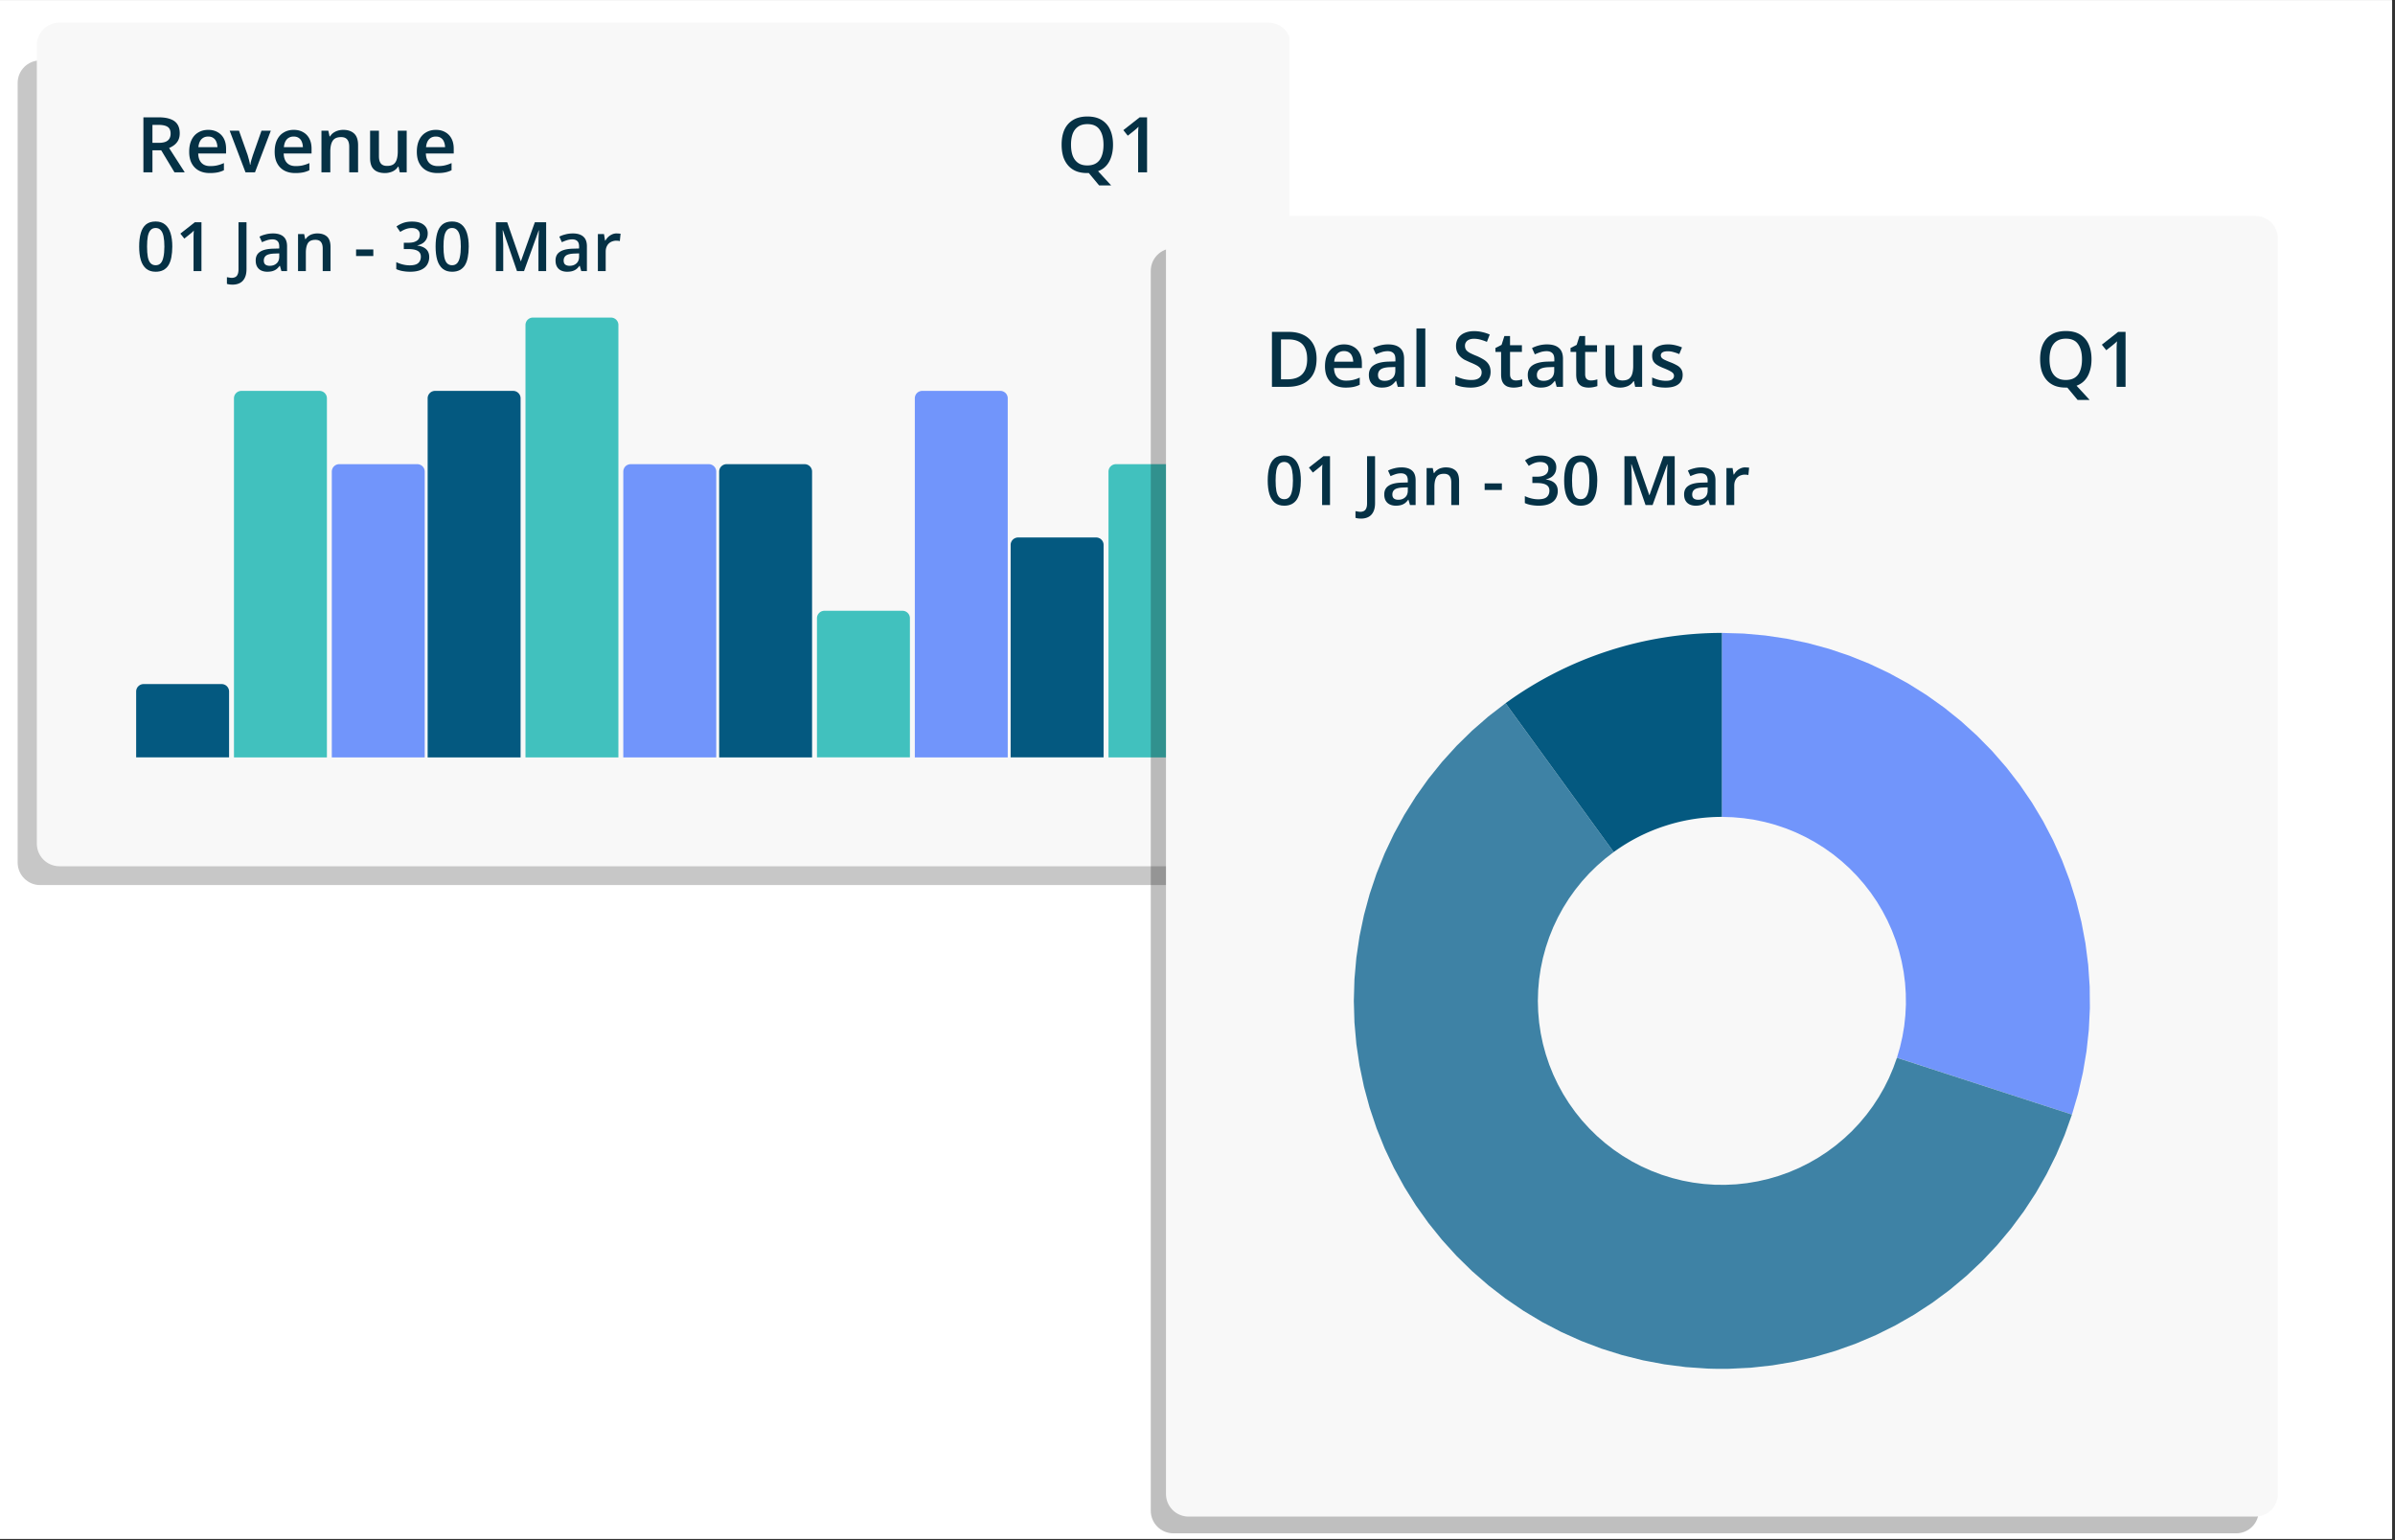 <svg xmlns="http://www.w3.org/2000/svg" width="530" zoomAndPan="magnify" viewBox="0 0 397.5 255.75" height="341" preserveAspectRatio="xMidYMid meet" xmlns:v="https://vecta.io/nano"><rect x="0" y="0" width="397.5" height="255.75" fill="#333333" stroke="none"/><style><![CDATA[.B{clip-rule:nonzero}.C{fill:#045980}.D{fill:#41c1be}.E{fill:#7195fb}]]></style><defs><filter x="0%" y="0%" width="100%" height="100%" id="A"><feColorMatrix values="0 0 0 0 1 0 0 0 0 1 0 0 0 0 1 0 0 0 1 0" color-interpolation-filters="sRGB"/></filter><clipPath id="B"><path d="M0 .035h397v255.43H0zm0 0" class="B"/></clipPath><mask id="C"><g filter="url(#A)"><path fill="#000" fill-opacity=".22" d="M-39.75-25.575h477v306.9h-477z"/></g></mask><clipPath id="D"><path d="M.93 1.027h207.047v136.914H.93zm0 0" class="B"/></clipPath><clipPath id="E"><path d="M4.672 1.027h199.484c2.07 0 3.746 1.676 3.746 3.746v129.422c0 2.07-1.676 3.746-3.746 3.746H4.672c-2.066 0-3.742-1.676-3.742-3.746V4.773c0-2.07 1.676-3.746 3.742-3.746zm0 0" class="B"/></clipPath><clipPath id="F"><path d="M0 0h208v138H0z"/></clipPath><clipPath id="G"><path d="M6.113 3.754h208.453v140.063H6.113zm0 0" class="B"/></clipPath><clipPath id="H"><path d="M9.859 3.754h200.668c2.066 0 3.742 1.676 3.742 3.746v132.57c0 2.066-1.676 3.746-3.742 3.746H9.859a3.75 3.75 0 0 1-3.746-3.746V7.5a3.75 3.75 0 0 1 3.746-3.746zm0 0" class="B"/></clipPath><clipPath id="I"><path d="M22.598 113.57H38.02v12.172H22.598zm0 0" class="B"/></clipPath><clipPath id="J"><path d="M38.832 64.895h15.426v60.848H38.832zm0 0" class="B"/></clipPath><clipPath id="K"><path d="M55.07 77.063h15.422v48.68H55.07zm0 0" class="B"/></clipPath><clipPath id="L"><path d="M70.977 64.895h15.426v60.848H70.977zm0 0" class="B"/></clipPath><clipPath id="M"><path d="M87.215 52.723h15.422v73.02H87.215zm0 0" class="B"/></clipPath><clipPath id="N"><path d="M103.449 77.063h15.426v48.68h-15.426zm0 0" class="B"/></clipPath><clipPath id="O"><path d="M119.359 77.063h15.422v48.68h-15.422zm0 0" class="B"/></clipPath><clipPath id="P"><path d="M135.594 101.402h15.426v24.34h-15.426zm0 0" class="B"/></clipPath><clipPath id="Q"><path d="M151.832 64.895h15.422v60.848h-15.422zm0 0" class="B"/></clipPath><clipPath id="R"><path d="M167.738 89.23h15.426v36.512h-15.426zm0 0" class="B"/></clipPath><clipPath id="S"><path d="M183.977 77.063h15.422v48.68h-15.422zm0 0" class="B"/></clipPath><mask id="T"><g filter="url(#A)"><path fill="#000" fill-opacity=".25" d="M-39.75-25.575h477v306.9h-477z"/></g></mask><clipPath id="U"><path d="M.996.219h183.895v213.348H.996zm0 0" class="B"/></clipPath><clipPath id="V"><path d="M4.742.219h176.402c2.07 0 3.746 1.676 3.746 3.746v205.852c0 2.07-1.676 3.746-3.746 3.746H4.742c-2.07 0-3.746-1.676-3.746-3.746V3.965c0-2.07 1.676-3.746 3.746-3.746zm0 0" class="B"/></clipPath><clipPath id="W"><path d="M0 0h186v214H0z"/></clipPath><clipPath id="X"><path d="M193.52 35.848h184.535V252H193.52zm0 0" class="B"/></clipPath><clipPath id="Y"><path d="M197.266 35.848h177.043c2.066 0 3.746 1.676 3.746 3.742v208.449a3.75 3.75 0 0 1-3.746 3.746H197.266a3.75 3.75 0 0 1-3.746-3.746V39.59c0-2.066 1.676-3.742 3.746-3.742zm0 0" class="B"/></clipPath><path id="Z" d="M34.554 21.559c.613 0 1.141.133 1.578.391.445.25.789.609 1.031 1.078s.359 1.027.359 1.672v.781h-4.625c.02.68.203 1.199.547 1.563.344.355.82.531 1.438.531.445 0 .844-.039 1.188-.125.352-.082.719-.207 1.094-.375v1.188c-.344.168-.699.289-1.062.359-.355.07-.781.109-1.281.109-.68 0-1.273-.129-1.781-.391a2.89 2.89 0 0 1-1.203-1.187c-.293-.52-.437-1.172-.437-1.953 0-.77.129-1.426.391-1.969s.629-.953 1.109-1.234c.477-.289 1.031-.437 1.656-.437zm0 1.109c-.461 0-.836.152-1.125.453-.281.305-.449.742-.5 1.313h3.156c-.012-.344-.074-.645-.187-.906-.105-.27-.273-.477-.5-.625-.219-.156-.5-.234-.844-.234zm0 0"/><path id="a" d="M230.38 57.177c.875 0 1.535.199 1.984.594.445.387.672.984.672 1.797v4.656h-1.047l-.266-.984h-.062c-.187.25-.387.461-.594.625a2.3 2.3 0 0 1-.734.359c-.273.082-.602.125-.984.125-.418 0-.789-.074-1.109-.219-.324-.156-.578-.391-.766-.703s-.281-.707-.281-1.187c0-.707.266-1.238.797-1.594.531-.363 1.332-.566 2.406-.609l1.203-.031v-.375c0-.477-.117-.816-.344-1.016-.219-.207-.531-.312-.937-.312-.344 0-.68.055-1 .156a8.61 8.61 0 0 0-.953.375l-.469-1.047c.332-.176.711-.32 1.141-.437.438-.113.883-.172 1.344-.172zm1.203 3.75l-.891.031c-.73.023-1.246.148-1.547.375-.293.219-.437.527-.437.922 0 .344.098.594.297.75.207.148.477.219.813.219.508 0 .93-.141 1.266-.422.332-.289.5-.719.5-1.281zm0 0"/><path id="b" d="M251.574 63.162c.188 0 .375-.016.563-.047l.516-.125v1.109c-.168.063-.383.121-.641.172-.25.051-.516.078-.797.078-.398 0-.75-.062-1.062-.187a1.57 1.57 0 0 1-.75-.687c-.18-.32-.266-.766-.266-1.328v-3.719h-.937v-.656l1.016-.516.469-1.469h.938v1.531h1.969v1.109h-1.969v3.703c0 .344.082.605.25.781.176.168.41.25.703.25zm0 0"/><path id="c" d="M184.729 24.028c0 .719-.094 1.371-.281 1.953-.18.586-.449 1.086-.812 1.5s-.828.73-1.391.938l2.172 2.359h-2l-1.703-2.047h-.125-.125c-.73 0-1.359-.109-1.891-.328-.531-.227-.977-.551-1.328-.969s-.621-.91-.797-1.484c-.168-.582-.25-1.227-.25-1.937 0-.937.148-1.754.453-2.453.313-.695.785-1.238 1.422-1.625.633-.395 1.438-.594 2.406-.594.945 0 1.734.195 2.359.578a3.56 3.56 0 0 1 1.422 1.641c.313.699.469 1.523.469 2.469zm-6.969 0c0 .711.094 1.32.281 1.828.195.512.492.906.891 1.188s.906.422 1.531.422c.633 0 1.148-.141 1.547-.422s.68-.676.859-1.187c.188-.508.281-1.117.281-1.828 0-1.062-.215-1.895-.641-2.5-.418-.613-1.094-.922-2.031-.922-.625 0-1.141.141-1.547.422-.398.273-.695.664-.891 1.172-.187.512-.281 1.121-.281 1.828zm0 0"/><path id="d" d="M190.38 28.606h-1.484v-5.875-.578l.016-.578.047-.531-.328.313-.406.344-1.047.828-.734-.922 2.703-2.125h1.234zm0 0"/><path id="e" d="M28.596 40.942c0 .656-.055 1.246-.156 1.766-.094.512-.25.949-.469 1.313-.219.355-.508.625-.859.813s-.781.281-1.281.281c-.625 0-1.141-.16-1.547-.484-.406-.332-.711-.812-.906-1.437-.187-.625-.281-1.375-.281-2.25s.086-1.617.266-2.234c.176-.625.461-1.102.859-1.437.406-.332.941-.5 1.609-.5.633 0 1.156.168 1.563.5.406.324.707.797.906 1.422s.297 1.375.297 2.25zm-4.187 0c0 .688.039 1.262.125 1.719.094.461.242.805.453 1.031.219.23.5.344.844.344.352 0 .633-.113.844-.344s.359-.57.453-1.031c.102-.457.156-1.031.156-1.719 0-.676-.047-1.242-.141-1.703s-.25-.801-.469-1.031c-.211-.238-.492-.359-.844-.359s-.637.121-.844.359c-.211.23-.359.574-.453 1.031-.086.461-.125 1.027-.125 1.703zm0 0"/><path id="f" d="M33.434 45.004h-1.312v-5.219-.516l.016-.516.031-.484a2.42 2.42 0 0 1-.281.297l-.359.297-.937.75-.656-.828 2.406-1.891h1.094zm0 0"/><path id="g" d="M45.284 38.754c.77 0 1.352.172 1.75.516.406.344.609.883.609 1.609v4.125h-.937l-.25-.875h-.047c-.168.23-.344.418-.531.563a2.08 2.08 0 0 1-.641.313c-.242.07-.539.109-.891.109-.367 0-.695-.07-.984-.203-.281-.133-.508-.336-.672-.609-.168-.281-.25-.633-.25-1.062 0-.633.234-1.109.703-1.422.469-.32 1.18-.5 2.141-.531l1.063-.031v-.328c0-.426-.102-.727-.297-.906-.199-.187-.477-.281-.828-.281a2.93 2.93 0 0 0-.906.141 7.93 7.93 0 0 0-.828.328l-.422-.922c.289-.156.629-.281 1.016-.375a4.68 4.68 0 0 1 1.203-.156zm1.063 3.313l-.797.031c-.648.023-1.105.133-1.375.328-.262.199-.391.477-.391.828 0 .305.086.527.266.672.188.137.426.203.719.203.457 0 .832-.129 1.125-.391.301-.258.453-.641.453-1.141zm0 0"/><path id="h" d="M85.803 45.004l-2.328-6.766h-.047l.031.625.031.844.031.844v4.453h-1.219v-8.109h1.875l2.25 6.469h.031l2.313-6.469h1.875v8.109h-1.281v-4.516l.016-.797.031-.828.031-.625h-.031l-2.437 6.766zm0 0"/><path id="i" d="M102.341 38.754l.328.016.328.031-.125 1.234a1.24 1.24 0 0 0-.297-.062l-.297-.016c-.23 0-.453.043-.672.125a1.55 1.55 0 0 0-.562.344c-.156.148-.281.336-.375.563s-.141.496-.141.797v3.219h-1.297v-6.141h1.016l.172 1.078h.063a2.78 2.78 0 0 1 .453-.594 2.32 2.32 0 0 1 .625-.422 1.8 1.8 0 0 1 .781-.172zm0 0"/></defs><g clip-path="url(#B)" fill="#fff"><path d="M0 .035h397v255.43H0zm0 0"/><path d="M0 .035h397v255.43H0zm0 0"/></g><g mask="url(#C)"><g clip-path="url(#F)" transform="translate(2 9)"><g clip-path="url(#D)"><g clip-path="url(#E)"><path d="M.93 1.027h206.973v136.914H.93zm0 0"/></g></g></g></g><g clip-path="url(#G)"><g clip-path="url(#H)"><path fill="#f8f8f8" d="M6.113 3.754H214.02v140.063H6.113zm0 0"/></g></g><g clip-path="url(#I)" class="C"><path d="M23.828 113.57h12.957c.164 0 .324.031.473.094s.285.152.402.27a1.25 1.25 0 0 1 .266.398 1.23 1.23 0 0 1 .094.473v10.938a1.23 1.23 0 0 1-.094.473c-.062.148-.152.281-.266.398s-.25.203-.402.266a1.15 1.15 0 0 1-.473.098H23.828c-.16 0-.32-.031-.469-.098s-.285-.148-.402-.266a1.23 1.23 0 0 1-.359-.871v-10.937a1.23 1.23 0 0 1 .094-.473c.063-.148.148-.285.266-.398s.25-.207.402-.27a1.21 1.21 0 0 1 .469-.094zm0 0"/></g><g clip-path="url(#J)" class="D"><path d="M40.066 64.895h12.957a1.23 1.23 0 0 1 .473.094 1.25 1.25 0 0 1 .398.266c.117.117.207.25.27.402s.094.309.094.473v59.613a1.23 1.23 0 0 1-.094.473 1.24 1.24 0 0 1-.27.398c-.113.117-.25.203-.398.266s-.309.098-.473.098H40.066c-.164 0-.32-.031-.473-.098a1.15 1.15 0 0 1-.398-.266 1.24 1.24 0 0 1-.27-.398 1.23 1.23 0 0 1-.094-.473V66.129c0-.164.031-.324.094-.473s.152-.285.27-.402a1.21 1.21 0 0 1 .398-.266 1.23 1.23 0 0 1 .473-.094zm0 0"/></g><g clip-path="url(#K)" class="E"><path d="M56.301 77.063h12.957c.164 0 .324.031.473.094s.285.152.402.27a1.21 1.21 0 0 1 .266.398 1.23 1.23 0 0 1 .094.473v47.445a1.23 1.23 0 0 1-.094.473c-.062.148-.152.281-.266.398s-.25.203-.402.266a1.15 1.15 0 0 1-.473.098H56.301c-.16 0-.32-.031-.469-.098s-.285-.148-.402-.266a1.23 1.23 0 0 1-.359-.871V78.297a1.23 1.23 0 0 1 .094-.473 1.15 1.15 0 0 1 .266-.398c.117-.117.25-.207.402-.27a1.21 1.21 0 0 1 .469-.094zm0 0"/></g><g clip-path="url(#L)" class="C"><path d="M72.211 64.895h12.957a1.23 1.23 0 0 1 .473.094 1.25 1.25 0 0 1 .398.266c.117.117.207.25.27.402s.094.309.094.473v59.613a1.23 1.23 0 0 1-.094.473 1.24 1.24 0 0 1-.27.398c-.113.117-.25.203-.398.266s-.309.098-.473.098H72.211c-.164 0-.32-.031-.473-.098a1.15 1.15 0 0 1-.398-.266 1.24 1.24 0 0 1-.27-.398 1.23 1.23 0 0 1-.094-.473V66.129c0-.164.031-.324.094-.473s.152-.285.27-.402a1.21 1.21 0 0 1 .398-.266 1.23 1.23 0 0 1 .473-.094zm0 0"/></g><g clip-path="url(#M)" class="D"><path d="M88.445 52.723h12.957c.164 0 .324.031.473.094s.285.152.402.27a1.25 1.25 0 0 1 .266.398 1.23 1.23 0 0 1 .094.473v71.785a1.23 1.23 0 0 1-.094.473c-.062.148-.152.281-.266.398s-.25.203-.402.266a1.15 1.15 0 0 1-.473.098H88.445c-.16 0-.32-.031-.469-.098s-.285-.148-.402-.266a1.23 1.23 0 0 1-.359-.871V53.957a1.23 1.23 0 0 1 .094-.473c.063-.148.148-.285.266-.398s.25-.207.402-.27a1.21 1.21 0 0 1 .469-.094zm0 0"/></g><g clip-path="url(#N)" class="E"><path d="M104.684 77.063h12.957a1.23 1.23 0 0 1 .473.094 1.2 1.2 0 0 1 .398.27 1.16 1.16 0 0 1 .27.398 1.23 1.23 0 0 1 .094.473v47.445a1.23 1.23 0 0 1-.094.473 1.24 1.24 0 0 1-.27.398c-.113.117-.25.203-.398.266s-.309.098-.473.098h-12.957c-.164 0-.32-.031-.473-.098a1.15 1.15 0 0 1-.398-.266 1.24 1.24 0 0 1-.27-.398 1.23 1.23 0 0 1-.094-.473V78.297a1.23 1.23 0 0 1 .094-.473 1.16 1.16 0 0 1 .668-.668 1.23 1.23 0 0 1 .473-.094zm0 0"/></g><g clip-path="url(#O)" class="C"><path d="M120.59 77.063h12.957c.164 0 .324.031.473.094s.285.152.402.27a1.21 1.21 0 0 1 .266.398 1.23 1.23 0 0 1 .094.473v47.445a1.23 1.23 0 0 1-.094.473c-.062.148-.152.281-.266.398s-.25.203-.402.266a1.15 1.15 0 0 1-.473.098H120.59c-.16 0-.32-.031-.469-.098s-.285-.148-.402-.266a1.23 1.23 0 0 1-.359-.871V78.297a1.23 1.23 0 0 1 .094-.473 1.15 1.15 0 0 1 .266-.398c.117-.117.25-.207.402-.27a1.21 1.21 0 0 1 .469-.094zm0 0"/></g><g clip-path="url(#P)" class="D"><path d="M136.828 101.402h12.957a1.23 1.23 0 0 1 .473.094 1.25 1.25 0 0 1 .398.266c.117.117.207.25.27.402a1.23 1.23 0 0 1 .094.473v23.105a1.23 1.23 0 0 1-.094.473 1.24 1.24 0 0 1-.27.398c-.113.117-.25.203-.398.266s-.309.098-.473.098h-12.957c-.164 0-.32-.031-.473-.098a1.15 1.15 0 0 1-.398-.266 1.24 1.24 0 0 1-.27-.398 1.23 1.23 0 0 1-.094-.473v-23.105a1.23 1.23 0 0 1 .094-.473c.063-.152.152-.285.27-.402a1.21 1.21 0 0 1 .398-.266 1.23 1.23 0 0 1 .473-.094zm0 0"/></g><g clip-path="url(#Q)" class="E"><path d="M153.063 64.895h12.957c.164 0 .324.031.473.094s.285.152.402.266.203.25.266.402.094.309.094.473v59.613a1.23 1.23 0 0 1-.094.473c-.062.148-.152.281-.266.398s-.25.203-.402.266a1.15 1.15 0 0 1-.473.098h-12.957c-.16 0-.32-.031-.469-.098s-.285-.148-.402-.266a1.23 1.23 0 0 1-.359-.871V66.129c0-.164.031-.324.094-.473s.148-.285.266-.402.25-.203.402-.266a1.21 1.21 0 0 1 .469-.094zm0 0"/></g><g clip-path="url(#R)" class="C"><path d="M168.973 89.23h12.957c.164 0 .32.035.473.098s.285.148.398.266a1.24 1.24 0 0 1 .27.398 1.23 1.23 0 0 1 .094.473v35.277a1.23 1.23 0 0 1-.094.473 1.24 1.24 0 0 1-.27.398c-.113.117-.25.203-.398.266s-.309.098-.473.098h-12.957c-.164 0-.32-.031-.473-.098a1.15 1.15 0 0 1-.398-.266 1.24 1.24 0 0 1-.27-.398 1.23 1.23 0 0 1-.094-.473V90.465a1.23 1.23 0 0 1 .094-.473 1.24 1.24 0 0 1 .27-.398 1.15 1.15 0 0 1 .398-.266c.152-.062.309-.098.473-.098zm0 0"/></g><g clip-path="url(#S)" class="D"><path d="M185.207 77.063h12.957c.164 0 .324.031.473.094s.285.152.402.27a1.21 1.21 0 0 1 .266.398 1.23 1.23 0 0 1 .094.473v47.445a1.23 1.23 0 0 1-.094.473c-.062.148-.152.281-.266.398s-.25.203-.402.266a1.15 1.15 0 0 1-.473.098h-12.957c-.16 0-.32-.031-.469-.098s-.285-.148-.402-.266a1.23 1.23 0 0 1-.359-.871V78.297a1.23 1.23 0 0 1 .094-.473 1.15 1.15 0 0 1 .266-.398c.117-.117.25-.207.402-.27a1.21 1.21 0 0 1 .469-.094zm0 0"/></g><g mask="url(#T)"><g clip-path="url(#W)" transform="translate(190 41)"><g clip-path="url(#U)"><g clip-path="url(#V)"><path d="M.996.219h183.895v213.348H.996zm0 0"/></g></g></g></g><g clip-path="url(#X)"><g clip-path="url(#Y)"><path fill="#f8f8f8" d="M193.52 35.848h184.535v216.25H193.52zm0 0"/></g></g><g fill="#053145"><path d="M26.362 19.481c.781 0 1.426.102 1.938.297.52.188.906.48 1.156.875.25.387.375.883.375 1.484 0 .449-.086.836-.25 1.156a2.41 2.41 0 0 1-.656.781 3.76 3.76 0 0 1-.859.5l2.594 4.031h-1.703l-2.203-3.656h-1.453v3.656h-1.5v-9.125zm-.109 1.25h-.953v2.984h1.031c.695 0 1.203-.129 1.516-.391s.469-.641.469-1.141c0-.531-.168-.906-.5-1.125s-.855-.328-1.562-.328zm0 0"/><use href="#Z"/><path d="M40.744 28.606L38.119 21.7h1.547l1.438 4.047.234.844c.082.305.133.555.156.75h.063c.02-.207.07-.457.156-.75l.266-.844L43.4 21.7h1.547l-2.625 6.906zm0 0"/><use href="#Z" x="14.187"/><path d="M56.962 21.559c.77 0 1.375.203 1.813.609s.656 1.055.656 1.938v4.5h-1.469v-4.234c0-.531-.109-.93-.328-1.203s-.562-.406-1.031-.406c-.668 0-1.133.211-1.391.625-.262.406-.391 1-.391 1.781v3.438h-1.469V21.7h1.141l.203.938h.094a1.99 1.99 0 0 1 .547-.594 2.77 2.77 0 0 1 .75-.359c.281-.082.57-.125.875-.125zm10.539.141v6.906h-1.156l-.203-.937h-.078c-.148.242-.336.438-.562.594a2.22 2.22 0 0 1-.75.344 2.97 2.97 0 0 1-.859.125c-.523 0-.969-.09-1.344-.266a1.83 1.83 0 0 1-.844-.812c-.187-.375-.281-.852-.281-1.437V21.7h1.469v4.234c0 .543.109.949.328 1.219.219.262.555.391 1.016.391.445 0 .801-.086 1.063-.266.258-.187.441-.457.547-.812.113-.363.172-.805.172-1.328V21.7zm0 0"/><use href="#Z" x="37.783"/><path d="M218.512 59.568c0 1.031-.195 1.891-.578 2.578s-.945 1.211-1.672 1.563c-.719.344-1.594.516-2.625.516h-2.531v-9.125h2.797c.945 0 1.766.172 2.453.516a3.61 3.61 0 0 1 1.594 1.5c.375.668.563 1.484.563 2.453zm-1.562.047c0-.75-.121-1.363-.359-1.844a2.25 2.25 0 0 0-1.031-1.062c-.461-.238-1.023-.359-1.687-.359h-1.266v6.625h1.047c1.102 0 1.926-.281 2.469-.844.551-.562.828-1.398.828-2.516zm0 0"/><use href="#Z" x="188.511" y="35.618"/><use href="#a"/><path d="M236.558 64.224h-1.469v-9.703h1.469zm10.835-2.484c0 .543-.137 1.012-.406 1.406-.262.387-.641.684-1.141.891-.492.207-1.074.313-1.75.313a7.37 7.37 0 0 1-.953-.062 5.22 5.22 0 0 1-.859-.156 3.94 3.94 0 0 1-.734-.266V62.46a10.48 10.48 0 0 0 1.234.438c.457.125.926.188 1.406.188.383 0 .703-.047.953-.141.258-.102.453-.25.578-.437.125-.195.188-.422.188-.672a1.09 1.09 0 0 0-.219-.687c-.145-.187-.367-.359-.656-.516a11.67 11.67 0 0 0-1.094-.5l-.875-.406c-.273-.156-.512-.336-.719-.547s-.375-.453-.5-.734c-.125-.289-.187-.629-.187-1.016 0-.508.125-.945.375-1.312.25-.375.598-.656 1.047-.844.445-.195.973-.297 1.578-.297.477 0 .926.055 1.344.156.426.094.844.23 1.25.406l-.469 1.219a8.71 8.71 0 0 0-1.094-.375 4.08 4.08 0 0 0-1.078-.141c-.312 0-.578.055-.797.156-.219.094-.387.23-.5.406-.117.168-.172.367-.172.594 0 .273.063.5.188.688.133.18.336.344.609.5a11.75 11.75 0 0 0 1.078.484 8.67 8.67 0 0 1 1.281.656c.355.226.625.508.813.828.188.313.281.711.281 1.188zm0 0"/><use href="#b"/><use href="#a" x="26.373"/><use href="#b" x="12.465"/><path d="M272.546 57.318v6.906h-1.156l-.203-.937h-.078c-.148.242-.336.438-.562.594a2.22 2.22 0 0 1-.75.344 2.97 2.97 0 0 1-.859.125c-.523 0-.969-.09-1.344-.266a1.83 1.83 0 0 1-.844-.812c-.187-.375-.281-.852-.281-1.437v-4.516h1.469v4.234c0 .543.109.949.328 1.219.219.262.555.391 1.016.391.445 0 .801-.086 1.063-.266.258-.187.441-.457.547-.812.113-.363.172-.805.172-1.328V57.32zm6.727 4.937c0 .449-.109.828-.328 1.141s-.543.555-.969.719c-.418.156-.934.234-1.547.234-.48 0-.898-.039-1.25-.109-.344-.062-.668-.164-.969-.312v-1.266c.32.156.688.293 1.094.406a4.75 4.75 0 0 0 1.172.156c.477 0 .82-.07 1.031-.219.219-.156.328-.359.328-.609 0-.145-.043-.273-.125-.391-.086-.125-.246-.25-.484-.375-.23-.133-.562-.289-1-.469-.437-.164-.809-.336-1.109-.516s-.531-.391-.687-.641c-.148-.25-.219-.566-.219-.953 0-.602.238-1.066.719-1.391.488-.32 1.129-.484 1.922-.484a4.94 4.94 0 0 1 1.203.141 6.57 6.57 0 0 1 1.109.359l-.453 1.109c-.312-.133-.633-.242-.953-.328-.312-.094-.633-.141-.953-.141-.375 0-.664.059-.859.172a.55.55 0 0 0-.297.5.62.62 0 0 0 .141.406c.094.117.254.23.484.344a12.36 12.36 0 0 0 1 .422 7.52 7.52 0 0 1 1.063.5c.301.168.531.375.688.625.164.25.25.574.25.969zm0 0"/><use href="#c"/><use href="#d"/><use href="#c" x="162.401" y="35.618"/><use href="#d" x="162.401" y="35.618"/><use href="#e"/><use href="#f"/><path d="M38.598 47.254c-.207 0-.383-.012-.531-.031a2.41 2.41 0 0 1-.406-.094V46.02l.391.063c.137.031.277.047.422.047.207 0 .395-.043.563-.125a.8.8 0 0 0 .391-.422c.102-.199.156-.484.156-.859v-7.828h1.328v7.781c0 .602-.102 1.094-.297 1.469-.187.383-.461.664-.812.844-.344.176-.746.266-1.203.266zm0 0"/><use href="#g"/><path d="M52.654 38.754c.695 0 1.238.18 1.625.531s.578.93.578 1.719v4H53.56v-3.766c0-.469-.102-.82-.297-1.062s-.5-.359-.906-.359c-.605 0-1.023.184-1.25.547s-.344.898-.344 1.594v3.047h-1.297v-6.141h1.016l.172.828h.078a1.8 1.8 0 0 1 .5-.516c.195-.145.414-.25.656-.312a2.81 2.81 0 0 1 .766-.109zm6.447 3.75V41.41h2.859v1.094zm11.887-3.75c0 .367-.074.684-.219.953a1.9 1.9 0 0 1-.609.672 2.65 2.65 0 0 1-.891.359v.031c.645.086 1.133.289 1.469.609s.5.758.5 1.297a2.4 2.4 0 0 1-.344 1.266c-.219.367-.562.652-1.031.859s-1.07.313-1.797.313a6.87 6.87 0 0 1-1.234-.109 4.05 4.05 0 0 1-1.062-.328V43.52a5.36 5.36 0 0 0 1.094.391 4.82 4.82 0 0 0 1.109.141c.676 0 1.156-.125 1.438-.375.289-.258.438-.613.438-1.062 0-.289-.074-.523-.219-.703-.148-.187-.375-.328-.687-.422s-.719-.141-1.219-.141h-.703v-1.047h.719c.469 0 .844-.055 1.125-.172.289-.113.5-.27.625-.469s.188-.43.188-.703c0-.344-.117-.609-.344-.797-.219-.195-.555-.297-1-.297a2.8 2.8 0 0 0-.75.094 3.6 3.6 0 0 0-.609.234 5.81 5.81 0 0 0-.547.313l-.625-.906a4.58 4.58 0 0 1 1.094-.578c.426-.156.926-.234 1.5-.234.832 0 1.473.18 1.922.531s.672.836.672 1.438zm0 0"/><use href="#e" x="49.199"/><use href="#h"/><use href="#g" x="49.765"/><use href="#i"/><use href="#e" x="187.307" y="38.841"/><use href="#f" x="187.308" y="38.841"/><path d="M225.906 86.095c-.207 0-.383-.012-.531-.031a2.41 2.41 0 0 1-.406-.094v-1.109l.391.063c.137.031.277.047.422.047.207 0 .395-.043.563-.125a.8.8 0 0 0 .391-.422c.102-.199.156-.484.156-.859v-7.828h1.328v7.781c0 .602-.102 1.094-.297 1.469-.187.383-.461.664-.812.844-.344.176-.746.266-1.203.266zm0 0"/><use href="#g" x="187.308" y="38.841"/><path d="M239.962 77.595c.695 0 1.238.18 1.625.531s.578.93.578 1.719v4h-1.297v-3.766c0-.469-.102-.82-.297-1.062s-.5-.359-.906-.359c-.605 0-1.023.184-1.25.547s-.344.898-.344 1.594v3.047h-1.297v-6.141h1.016l.172.828h.078a1.8 1.8 0 0 1 .5-.516c.195-.145.414-.25.656-.312a2.81 2.81 0 0 1 .766-.109zm6.446 3.75v-1.094h2.859v1.094zm11.888-3.75c0 .367-.074.684-.219.953a1.9 1.9 0 0 1-.609.672 2.65 2.65 0 0 1-.891.359v.031c.645.086 1.133.289 1.469.609s.5.758.5 1.297a2.4 2.4 0 0 1-.344 1.266c-.219.367-.562.652-1.031.859s-1.07.313-1.797.313a6.87 6.87 0 0 1-1.234-.109 4.05 4.05 0 0 1-1.062-.328v-1.156a5.36 5.36 0 0 0 1.094.391 4.82 4.82 0 0 0 1.109.141c.676 0 1.156-.125 1.438-.375.289-.258.438-.613.438-1.062 0-.289-.074-.523-.219-.703-.148-.187-.375-.328-.687-.422s-.719-.141-1.219-.141h-.703v-1.047h.719c.469 0 .844-.055 1.125-.172.289-.113.5-.27.625-.469s.188-.43.188-.703c0-.344-.117-.609-.344-.797-.219-.195-.555-.297-1-.297a2.8 2.8 0 0 0-.75.094 3.6 3.6 0 0 0-.609.234 5.81 5.81 0 0 0-.547.313l-.625-.906a4.58 4.58 0 0 1 1.094-.578c.426-.156.926-.234 1.5-.234.832 0 1.473.18 1.922.531s.672.836.672 1.438zm0 0"/><use href="#e" x="236.506" y="38.841"/><use href="#h" x="187.307" y="38.841"/><use href="#g" x="237.072" y="38.841"/><use href="#i" x="187.307" y="38.841"/></g><path d="M285.785 105.078l3.598.105 3.582.32 3.559.527 3.523.734 3.473.945 3.41 1.145 3.336 1.344 3.254 1.539 3.156 1.727 3.047 1.91 2.934 2.086 2.801 2.254 2.668 2.418 2.52 2.566 2.363 2.715 2.199 2.848 2.027 2.969 1.852 3.086 1.664 3.191 1.473 3.281 1.277 3.363 1.078 3.434.875 3.488.668 3.535.457 3.57.246 3.59.035 3.598-.176 3.59-.387 3.578-.598 3.547-.805 3.508-1.012 3.453-29.047-9.437.504-1.727.402-1.754.301-1.773.191-1.789.09-1.797-.02-1.797-.121-1.797-.23-1.785-.332-1.766-.437-1.746-.539-1.715-.641-1.684-.738-1.641-.832-1.594-.922-1.543-1.016-1.484-1.102-1.426-1.18-1.355-1.258-1.285-1.336-1.207-1.402-1.129-1.465-1.043-1.523-.953-1.578-.863-1.625-.77-1.672-.672-1.703-.574-1.738-.473-1.758-.367-1.781-.262-1.793-.16-1.797-.055zm0 0" class="E"/><path fill="#3e82a5" d="M343.883 185.043l-1.211 3.387-1.41 3.313-1.602 3.219-1.789 3.125-1.969 3.008-2.145 2.891-2.309 2.758-2.469 2.621-2.617 2.465-2.758 2.313-2.891 2.141-3.012 1.969-3.121 1.789-3.223 1.602-3.309 1.41-3.387 1.211-3.453 1.012-3.508.805-3.547.598-3.578.391-3.594.176a61.38 61.38 0 0 1-3.598-.035l-3.59-.246-3.566-.461-3.535-.664-3.492-.875-3.43-1.078-3.363-1.281-3.285-1.473-3.187-1.664-3.086-1.852-2.973-2.027-2.848-2.199-2.711-2.363-2.57-2.52-2.414-2.664-2.258-2.805-2.086-2.93-1.91-3.051-1.727-3.156-1.539-3.25-1.344-3.34-1.145-3.41-.941-3.473-.738-3.52-.527-3.559-.316-3.586-.105-3.594.105-3.598.316-3.586.527-3.559.738-3.52.941-3.473 1.145-3.41 1.344-3.34 1.539-3.25 1.727-3.156 1.91-3.051 2.086-2.93 2.258-2.805 2.414-2.664 2.57-2.52 2.711-2.363 2.848-2.199 17.953 24.711-1.422 1.098-1.359 1.184-1.281 1.258-1.211 1.332-1.125 1.402-1.043 1.465-.957 1.527-.863 1.578-.77 1.625-.672 1.668-.57 1.707-.473 1.734-.367 1.762-.266 1.777-.156 1.793-.055 1.801.055 1.797.156 1.793.266 1.777.367 1.762.473 1.734.57 1.707.672 1.668.77 1.625.863 1.578.957 1.527 1.043 1.465 1.125 1.402 1.211 1.332 1.281 1.258 1.359 1.184 1.422 1.098 1.488 1.016 1.543.926 1.594.832 1.641.734 1.68.641 1.719.539 1.742.438 1.77.332 1.785.23 1.793.125 1.801.016 1.797-.086 1.785-.195 1.777-.301 1.75-.402 1.727-.504 1.695-.605 1.656-.707 1.609-.801 1.563-.895 1.504-.984 1.445-1.07 1.379-1.156 1.309-1.23 1.234-1.312 1.156-1.379 1.07-1.445.984-1.504.895-1.562.801-1.609.703-1.656.609-1.691zm0 0"/><path d="M249.879 116.746c2.594-1.883 5.316-3.555 8.172-5.008a60.58 60.58 0 0 1 8.855-3.668 60.52 60.52 0 0 1 9.32-2.238 60.64 60.64 0 0 1 9.555-.754v30.543a30.39 30.39 0 0 0-9.437 1.496 30.27 30.27 0 0 0-8.512 4.34zm0 0" class="C"/></svg>